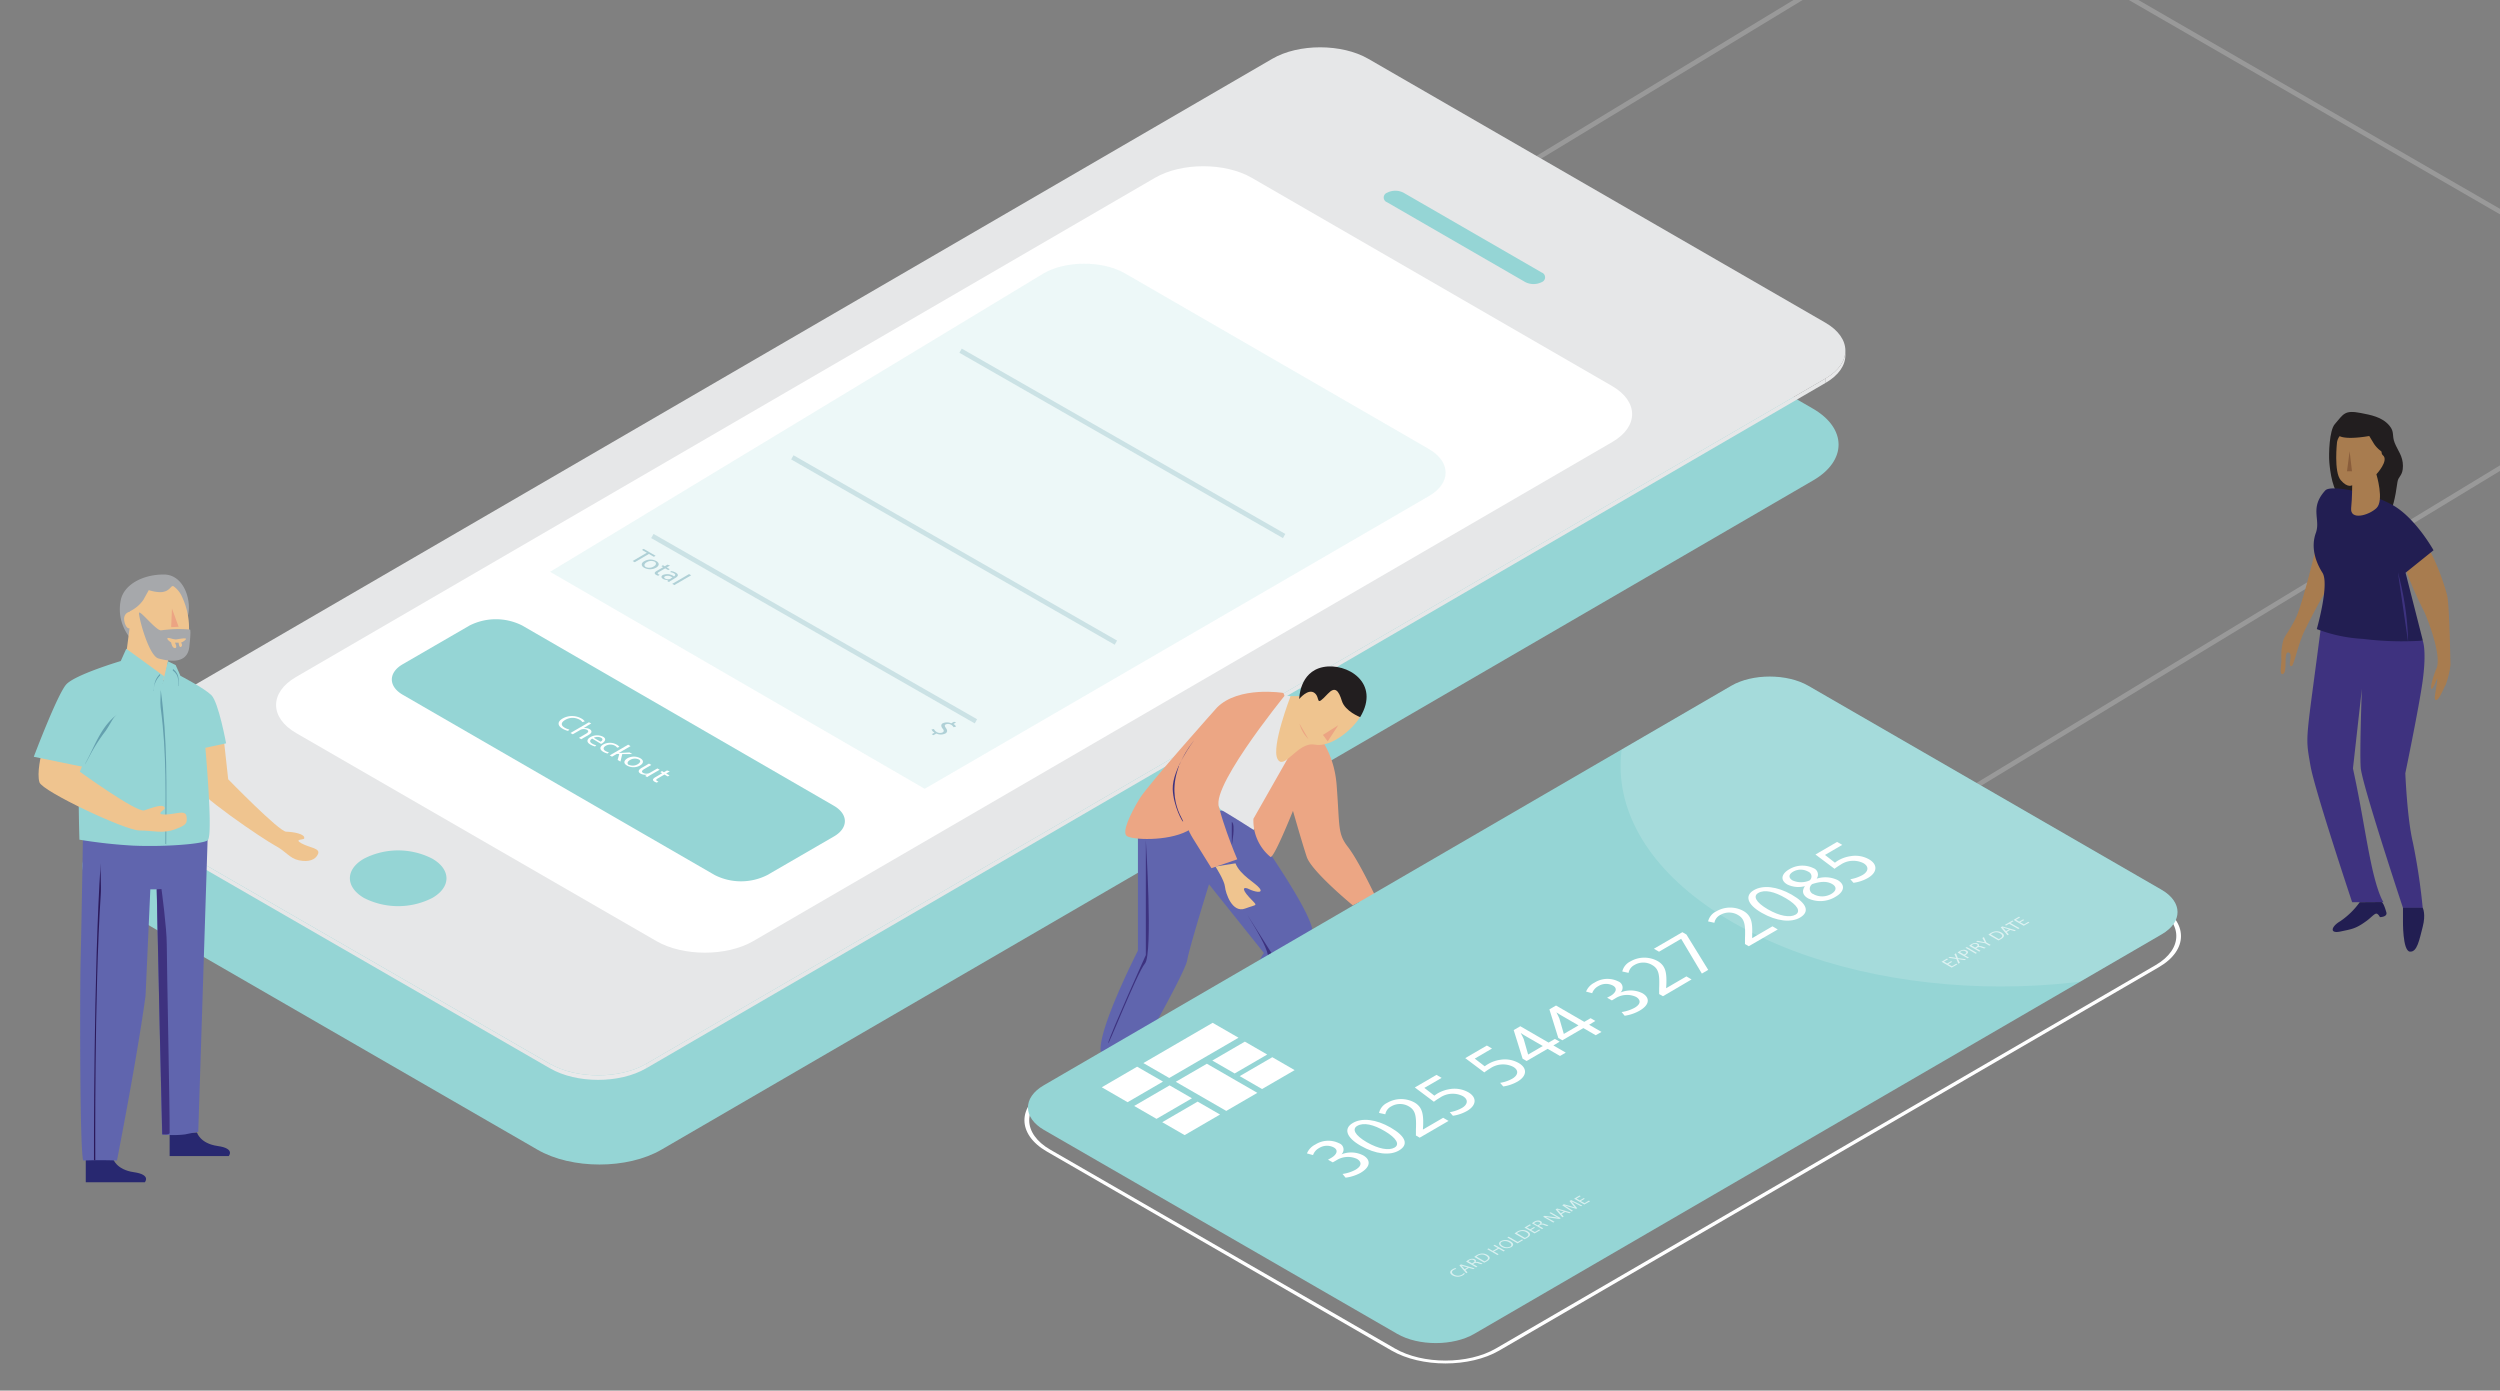 <svg id="Layer_1" data-name="Layer 1" xmlns="http://www.w3.org/2000/svg" xmlns:xlink="http://www.w3.org/1999/xlink" viewBox="0 0 524.66 291.84"><rect x="0" y="0" width="524.66" height="291.84" fill="#808080" stroke="none"/><defs><style>.cls-1,.cls-13,.cls-2{fill:none;}.cls-2{stroke:#fff;opacity:0.2;}.cls-13,.cls-2{stroke-miterlimit:10;}.cls-3{fill:#3a3759;}.cls-4{fill:#95d5d5;}.cls-5{isolation:isolate;}.cls-6{clip-path:url(#clip-path);}.cls-7{fill:#e9e9ea;}.cls-8{clip-path:url(#clip-path-2);}.cls-9{fill:#e6e7e8;}.cls-10{clip-path:url(#clip-path-3);}.cls-11{fill:#fff;}.cls-12{opacity:0.17;}.cls-13{stroke:#64a0ae;opacity:0.25;}.cls-14{opacity:0.45;}.cls-15{fill:#64a0ae;}.cls-16{fill:#282870;}.cls-17{fill:#efc48f;}.cls-18{fill:#6065ae;}.cls-19{fill:#a6a8ab;}.cls-20{fill:#eca483;}.cls-21{fill:#3e327f;}.cls-22{fill:#2b195b;}.cls-23{fill:#221e1f;}.cls-24{fill:#3d327f;}.cls-25{fill:#eca684;}.cls-26{fill:#a87c4f;}.cls-27{fill:#221e52;}.cls-28{fill:#8a5d3b;}.cls-29{clip-path:url(#clip-path-4);}.cls-30{opacity:0.15;}.cls-31{opacity:0.63;}</style><clipPath id="clip-path"><path class="cls-1" d="M387.28,73.6v.94c0,2.11-1.38,4.21-4.13,5.8V79.4C385.9,77.8,387.28,75.7,387.28,73.6Z"/></clipPath><clipPath id="clip-path-2"><path class="cls-1" d="M15.3,163V162c0,2.13,1.4,4.27,4.19,5.88v.94C16.69,167.21,15.3,165.08,15.3,163Z"/></clipPath><clipPath id="clip-path-3"><path class="cls-1" d="M135.58,223.27v.94c-5.53,3.22-14.59,3.22-20.14,0v-.94C121,226.48,130.06,226.48,135.58,223.27Z"/></clipPath><clipPath id="clip-path-4"><path class="cls-1" d="M453.63,186.72c4.46,2.57,4.48,6.78.06,9.35l-144.3,83.86c-4.43,2.58-11.7,2.58-16.16,0l-74.14-42.8c-4.46-2.58-4.48-6.79-.05-9.36l144.3-83.86c4.42-2.57,11.69-2.57,16.15,0Z"/></clipPath></defs><title>GX16_Pagos</title><polyline class="cls-2" points="411.69 -20.83 570.13 70.66 297.42 236.1"/><line class="cls-2" x1="52.56" y1="197.03" x2="411.68" y2="-20.83"/><path class="cls-3" d="M316.55,268.45l-.23-.1Z"/><path class="cls-3" d="M316.92,268.59l-.37-.14Z"/><path class="cls-3" d="M319.85,269.49l-.12,0Z"/><path class="cls-3" d="M320.64,269.65l-.24,0Z"/><path class="cls-3" d="M321.08,269.73l-.44-.08Z"/><path class="cls-3" d="M321.35,269.78l-.27,0Z"/><path class="cls-3" d="M321.77,269.84l-.42-.06Z"/><path class="cls-3" d="M322.46,269.93l-.41-.05Z"/><path class="cls-3" d="M330,269.74l-.27,0Z"/><path class="cls-3" d="M331.62,269.41l-.26.06Z"/><path class="cls-3" d="M332.3,269.23l-.28.08Z"/><path class="cls-3" d="M316,268.19l-.23-.11Z"/><path class="cls-3" d="M323.17,270l-.42-.05Z"/><path class="cls-3" d="M324.15,270.08l-.25,0Z"/><path class="cls-3" d="M324.7,270.1l-.55,0Z"/><path class="cls-3" d="M328,270l-.3,0Z"/><path class="cls-3" d="M329.06,269.89l-.4.05Z"/><path class="cls-4" d="M380.44,85.74c7.18,4.14,7.22,10.93.09,15.07L138.8,241.28c-7.13,4.15-18.84,4.15-26,0l-90.06-52c-7.17-4.14-7.21-10.92-.08-15.06L264.38,33.75c7.13-4.14,18.83-4.15,26,0Z"/><g class="cls-5"><g class="cls-5"><g class="cls-6"><g class="cls-5"><path class="cls-7" d="M387.28,73.6v.94c0,2.11-1.38,4.21-4.13,5.8V79.4c2.74-1.6,4.12-3.7,4.12-5.8"/></g></g></g><g class="cls-5"><g class="cls-8"><g class="cls-5"><path class="cls-7" d="M19.49,167.88v.94c-2.8-1.61-4.19-3.74-4.19-5.87V162c0,2.13,1.4,4.27,4.19,5.88"/></g></g></g><polygon class="cls-9" points="383.16 79.4 383.15 80.34 135.58 224.22 135.58 223.27 383.16 79.4"/><polygon class="cls-9" points="115.44 223.28 115.44 224.22 19.49 168.82 19.49 167.88 115.44 223.28"/><path class="cls-9" d="M383.1,67.73c5.55,3.21,5.58,8.46.06,11.67L135.58,223.27c-5.52,3.21-14.58,3.21-20.14,0l-95.95-55.4c-5.55-3.21-5.59-8.46-.06-11.67L267,12.34c5.52-3.22,14.59-3.21,20.15,0Z"/><g class="cls-5"><g class="cls-10"><g class="cls-5"><path class="cls-7" d="M135.58,223.27v.94c-5.53,3.22-14.59,3.22-20.14,0v-.94c5.56,3.2,14.62,3.2,20.14,0"/></g></g></g></g><path class="cls-11" d="M338.3,81c5.6,3.23,5.64,8.52.08,11.75L158.07,197.51c-5.56,3.23-14.7,3.23-20.3,0L62.16,153.85c-5.6-3.23-5.63-8.52-.06-11.76L242.4,37.31c5.56-3.23,14.69-3.23,20.29,0Z"/><g class="cls-12"><path class="cls-4" d="M115.44,120,219,57.38c4.69-2.72,12.39-2.72,17.11,0L299.82,94.2c4.73,2.72,4.76,7.19.06,9.91L194.06,165.54Z"/></g><path class="cls-4" d="M90.7,180.19c4,2.28,4,6,0,8.27a15.78,15.78,0,0,1-14.29,0c-3.95-2.28-4-6,0-8.27A15.7,15.7,0,0,1,90.7,180.19Z"/><path class="cls-4" d="M323.57,57.2a1.07,1.07,0,0,1,0,2,3.85,3.85,0,0,1-3.47,0l-29-16.75a1.06,1.06,0,0,1,0-2,3.77,3.77,0,0,1,3.46,0Z"/><path class="cls-4" d="M175,169.1c3.06,1.77,3.08,4.65.05,6.42l-14,8.11a12.22,12.22,0,0,1-11.08,0L84.53,145.81c-3.06-1.76-3.07-4.65,0-6.42l14-8.11a12.25,12.25,0,0,1,11.08,0Z"/><line class="cls-13" x1="201.59" y1="73.6" x2="269.49" y2="112.49"/><line class="cls-13" x1="166.28" y1="95.98" x2="234.18" y2="134.87"/><line class="cls-13" x1="136.91" y1="112.49" x2="204.81" y2="151.38"/><path class="cls-11" d="M122,150.78a2.08,2.08,0,0,1,.72.61l-.5.16a1.6,1.6,0,0,0-.6-.52,3,3,0,0,0-3,.05c-.9.52-1,1.15-.06,1.67a3.49,3.49,0,0,0,.93.36l-.27.28a3.83,3.83,0,0,1-1.15-.46c-1.05-.6-1.18-1.44,0-2.14A4,4,0,0,1,122,150.78Z"/><path class="cls-11" d="M124.08,151.82l-1.64,1h0a1.94,1.94,0,0,1,.68,0,1.8,1.8,0,0,1,.63.21c.35.2.71.66-.19,1.19l-1.58.91-.48-.28,1.51-.88c.43-.25.63-.55.18-.81a1.53,1.53,0,0,0-1.13-.09.62.62,0,0,0-.27.11l-1.59.92-.48-.27,3.87-2.25Z"/><path class="cls-11" d="M132.33,156.59,129.89,158h0a4.71,4.71,0,0,1,.53,0l1.7-.09.58.34-2.11,0-.38,1.58-.59-.34.34-1.26h-.52l-1,.57-.48-.27,3.87-2.25Z"/><path class="cls-11" d="M129.46,156.29a1.41,1.41,0,0,1,.53.47l-.48.15a1.09,1.09,0,0,0-.44-.4,2,2,0,0,0-1.93,0c-.61.35-.59.8-.07,1.1a2.42,2.42,0,0,0,.72.27l-.28.26a3.15,3.15,0,0,1-.91-.36c-.8-.46-.79-1.07,0-1.54A2.91,2.91,0,0,1,129.46,156.29Z"/><path class="cls-11" d="M126.38,156a1.77,1.77,0,0,1-.24.12L124.28,155c-.64.39-.49.78,0,1.06a3,3,0,0,0,.86.35l-.26.25a4.17,4.17,0,0,1-1-.42c-.82-.47-.76-1.07,0-1.53a2.79,2.79,0,0,1,2.67-.1C127.4,155.1,126.87,155.67,126.38,156Zm-1.75-1.15,1.41.81c.31-.17.65-.52.11-.84a1.78,1.78,0,0,0-1.52,0"/><path class="cls-11" d="M134.38,159.13c.76.44.73,1.05-.08,1.53a2.79,2.79,0,0,1-2.72,0c-.72-.41-.75-1,.09-1.52A2.81,2.81,0,0,1,134.38,159.13ZM132,160.51a2,2,0,0,0,1.84-.13c.44-.26.79-.72.21-1a1.94,1.94,0,0,0-1.84.12c-.58.34-.68.79-.21,1.06"/><path class="cls-11" d="M140.57,161.89l-.76.44.7.4-.37.22-.69-.4-1.42.82c-.33.19-.42.36-.15.51a1,1,0,0,0,.31.14l-.34.22a2.24,2.24,0,0,1-.5-.2c-.22-.13-.32-.28-.31-.42s.18-.33.49-.51l1.44-.84-.4-.23.36-.22.41.24.64-.37Z"/><path class="cls-11" d="M138.44,161.54l-1.93,1.11c-.27.16-.5.3-.69.43l-.43-.25.4-.26h0a2.21,2.21,0,0,1-1.37-.22c-.41-.24-.68-.66.24-1.2l1.54-.9.49.28-1.46.85c-.5.29-.69.58-.26.83a1.58,1.58,0,0,0,1.08.11,1,1,0,0,0,.29-.11l1.62-.94Z"/><g class="cls-14"><polygon class="cls-15" points="145.05 120.73 141.51 122.79 141.07 122.53 144.61 120.48 145.05 120.73"/><path class="cls-15" d="M140.93,121.79a4.63,4.63,0,0,0-.54.35l-.39-.22.26-.2h0a2,2,0,0,1-1.1-.22c-.49-.29-.4-.63-.05-.83a2.36,2.36,0,0,1,2.33.3l0,0,0,0c.19-.11.5-.36,0-.65a2.34,2.34,0,0,0-.8-.25l.18-.23a2.69,2.69,0,0,1,1,.34c.74.43.42.82-.07,1.1Zm-.19-.39.42-.24-.09,0a1.58,1.58,0,0,0-1.48-.23c-.29.17-.23.35,0,.49a1.32,1.32,0,0,0,1,.1l.17-.07"/><path class="cls-15" d="M140.62,118.68l-.69.4.63.37-.33.19-.63-.36-1.3.75c-.3.18-.38.33-.14.47a2.06,2.06,0,0,0,.29.13l-.31.2a1.75,1.75,0,0,1-.45-.19c-.21-.12-.3-.25-.29-.38s.17-.3.45-.46l1.32-.77-.37-.22.33-.19.37.22.58-.34Z"/><path class="cls-15" d="M137.73,117.75c.7.4.67,1-.07,1.4a2.57,2.57,0,0,1-2.48,0c-.66-.38-.69-1,.07-1.39A2.55,2.55,0,0,1,137.73,117.75ZM135.52,119a1.77,1.77,0,0,0,1.67-.12c.41-.23.72-.65.2-1a1.81,1.81,0,0,0-1.69.12c-.52.31-.61.71-.18,1"/><polygon class="cls-15" points="137.59 116.64 137.22 116.85 136.19 116.25 133.2 117.99 132.76 117.74 135.75 116 134.72 115.41 135.08 115.19 137.59 116.64"/></g><g class="cls-14"><path class="cls-15" d="M200.65,151.61l-.56.33a1.26,1.26,0,0,1,.55.54l-.52.14a1.32,1.32,0,0,0-1.64-.6c-.3.18-.23.39.06.8s.35.83-.15,1.12a2.2,2.2,0,0,1-1.89,0l-.6.35-.36-.21.58-.33a1.47,1.47,0,0,1-.63-.66L196,153a1.37,1.37,0,0,0,.59.63,1.31,1.31,0,0,0,1.24.07c.32-.19.29-.43,0-.78s-.46-.84,0-1.12a2.12,2.12,0,0,1,1.8,0l.58-.33Z"/></g><g id="hombre5"><path class="cls-16" d="M18,246v2.12H30.39s1.41-1.59-2.3-2.12-4.36-2.82-4.36-2.82H18Z"/><path class="cls-16" d="M35.6,240.51v2.11H48s1.41-1.59-2.3-2.11-4.36-2.83-4.36-2.83H35.6Z"/><path class="cls-17" d="M40,152.9s.29-1.14-.2,2.63c-.21,1.55-.38,6,.34,8.29.83,2.72,15.27,12.4,17.6,13.64s3,2.67,5,3.09,3.48-.08,4-1.32S65,177.93,63.29,177s.45-.75.54-1c.33-1-2.3-1.42-3.79-1.46s-12.15-11-12.15-11l-1.1-10Z"/><path class="cls-18" d="M17.46,172.32s-.34,21.51-.53,28.79-.19,41.39.56,42.45c4.09-.17,7.06,0,7.06,0s4.28-21.83,6-34.62l1-22.3h1.33L34,238.07a20.31,20.31,0,0,0,4.84,0c1.68-.35,2.77-.54,2.77-.54l2.05-64.16S24.93,175.16,18,172.32"/><path class="cls-4" d="M42.46,149.88s2.5,25,1.16,26.43c-.75.8-9,1.45-15.62,1.16a104.59,104.59,0,0,1-11.33-1.25s-.55-17,.38-21.51,9.86-14,9.86-14l10,3.84Z"/><path class="cls-19" d="M27.59,134.19a9.41,9.41,0,0,1-2.21-8.4c.7-3,4.39-5.22,9-5.22s6.1,6.43,4.83,9.3-5.53,5-5.53,5Z"/><path class="cls-17" d="M27.18,131.88l-.82,6.38v1.26l8.21,3.32.77-4.55a6,6,0,0,0,4.27-5,15.5,15.5,0,0,0-1.39-8,5.39,5.39,0,0,0-1.78-2.24c-.61-.32-.66,1-2.44,1.2-2.16.21-4.82-1.35-5.39-1.07-1.17.58-1.42,5.21-1.42,5.21a1.45,1.45,0,0,0-1.1,1.09c-.19.68.27,2.48,1.09,2.39"/><path class="cls-4" d="M35.23,138.78l1.64.8,1,2.25s5,2.58,6.5,4.07S47.45,156,47.45,156l-6.3,1.35-7.44-12.14Z"/><polygon class="cls-20" points="36.09 127.71 37.49 131.54 35.92 131.62 36.09 127.71"/><path class="cls-21" d="M33.06,194.57c0-1.79-.17-7.93-.17-7.93l1-.06S35,194.69,35,198.24c0,4,.66,35.54.6,39.51,0,.47-1.55.32-1.55.32s-.51-21.19-.51-21.31C33.52,215.14,33.06,195.52,33.06,194.57Z"/><path class="cls-22" d="M19.72,243.5s-.1-39.84,1.41-62.4c-.11,1.67.16,4.72,0,6.85C19.79,208.24,20,243.49,20,243.49Z"/><path class="cls-15" d="M34.71,177.11c0-9.74.32-18.92-1-28.66-.14-1,.06-3,0-3.85,1.49,10.83,1.2,20.38,1.18,31.22,0,1.93,0,1.29-.11,1.29"/><path class="cls-17" d="M9.08,156.86c-.56,1.68-1.36,5.46-.8,7.32s18,10.11,21,10.11,4.84.76,7.59-.3c2.25-.86,2.46-1.19,2.27-2.67s-2.41-.38-4.55-.38,0-1,0-1.3c-.18-1.12-2.48-.16-4.33.43-1.6.5-13.51-8.12-13.51-8.12l2.06-5.09Z"/><path class="cls-4" d="M26.5,136.15l-1.16,2.58s-9.57,2.85-11.43,4.9-6.82,15.19-6.82,15.19l11.26,2.31,3.07-3.81v-1.21s8.81-6.54,10.9-9a8.85,8.85,0,0,0,2.09-5.21Z"/><path class="cls-15" d="M24.66,149.88c-3.34,2.46-4.66,6.37-6.46,9.77-.05.09-.63,1.22-.28.62s.83-1.5,1.23-2.26a36,36,0,0,1,3-4.59c1.35-2,1.48-2.78,2.51-3.54"/><path class="cls-15" d="M37.37,143.84c0-1,.25-2.08-1.08-3.11-.15-.11.12-.27,0-.36,1.49,1.16,1.16,2.31,1.15,3.47,0,.2-.08.2-.08,0"/><path class="cls-15" d="M32.22,145a4.86,4.86,0,0,1,1.33-3.21c.11-.1,0-.29.06-.37-1.2,1.1-1.22,2.35-1.44,3.57,0,.22,0,.22,0,0"/><path class="cls-19" d="M27,128.4a7.17,7.17,0,0,0,3.12-2.56c.95-1.75,2-3.56,2-3.56s-3.38-.27-4,.22C26.94,123.45,27,128.4,27,128.4Z"/><path class="cls-19" d="M33.81,132.29c-1,.13-4.49-4.37-4.63-3.66s2,9,4.08,9.56,6,1.32,6.46-2.38c.4-3.42.18-3.69.18-3.69A27,27,0,0,0,33.81,132.29Z"/><path class="cls-17" d="M37,134.18c.63-.07,2.26-.43,2,0a2.58,2.58,0,0,1-1,.67s.43.61,0,.89-.51-.87-.51-.87l-.78,0s.62,1.14,0,1.14-.79-1.18-.79-1.18-.89-.55-.79-.86S36.31,134.25,37,134.18Z"/><path class="cls-17" d="M232,221.18l-1.52,8.31,4.23.34s2.22-6.24,2.72-7.77Z"/><path class="cls-23" d="M229.32,228.47s6.1,1.7,7.29,1.19c0,0,3.56,4.74,6.61,5.76,0,0-3.73,1.7-6.61.17S227,234.4,229.32,228.47Z"/><path class="cls-23" d="M262.88,228.11s5.42,1.35,7.46.17l8.13,3.56a8.35,8.35,0,0,1-4.74.34c-3.05-.51-5.6.16-7.46,0S261,232.18,262.88,228.11Z"/><path class="cls-17" d="M263.73,223.19s-.17,5.93-.51,5.43c0,0,6.44,1.18,7.12-.34,0,0-2.88-2.21-2-5.26s0-1.18,0-1.18Z"/><path class="cls-18" d="M238.81,170.67v28.82s-8.47,16.61-7.8,21.19l6.78,2.54s10.85-18.82,11.36-21.7,4.58-15.93,4.58-15.93L265.25,200s-2.54,3.05-2.71,10.68a94.61,94.61,0,0,0,.51,12.88l6.61-.17s6.78-22.72,5.76-28.31S260.17,170,260.17,170Z"/><path class="cls-24" d="M240.47,176.27l0,24.16s-7.44,16.52-7.88,18.38,6-14.58,7.7-16.61S240.47,176.27,240.47,176.27Z"/><path class="cls-24" d="M261.69,191.86,266.2,199l.75,1.18s-2.61,6.08-2.65,8.12c-.05,2.61-.06,14.42-.06,14.42s-1-13.44.42-17.4C266.19,201,268.13,202.37,261.69,191.86Z"/><path class="cls-24" d="M258.51,172.48v4.91S259.36,173,258.51,172.48Z"/><path class="cls-25" d="M269.32,145.42s-9.32-1.53-13.9,3.05c0,0-14.41,16.1-16.27,19.15s-3.73,6.95-2.71,7.8,8.47,1.19,12.71-1S273.39,152.88,269.32,145.42Z"/><path class="cls-24" d="M250.68,155.25s-4.69,6.12-4.57,10.34c.1,3.53,2.19,7.29,2.19,6.78S242.88,165.08,250.68,155.25Z"/><path class="cls-25" d="M247.46,160.5s-1,9.16,2.88,15.43l3.9,6.27,5.42-1.86s-4.24-9.84-4.58-15.09S247.46,160.5,247.46,160.5Z"/><path class="cls-9" d="M269.66,145.93l1.19.17s.17,6.61-1,8.3-1.87,3.22-.51,3.22,8.14-5.59,8.14-5.59l-14.4,22.13s-3.64-2.35-6.71-4.16C252.09,167.49,269.66,145.93,269.66,145.93Z"/><path class="cls-25" d="M274.41,151.86s5.42,4.07,6.1,12.88.17,10.17,2.37,13,5.59,10,5.59,10L283.9,190s-8.65-7.12-9.66-10.17-2.89-9.66-2.89-9.66-4.06,10.17-4.74,9.66a9.88,9.88,0,0,1-3.56-8Z"/><path class="cls-17" d="M285.42,189.15s3.56,5.59,3.56,8.14a3,3,0,0,0,1.53-1.87c.17-1.19,4.91,3.56,5.59,2.71s-7.8-9.83-7.8-9.83"/><path class="cls-17" d="M255.08,181.86s1.87,2.88,2,4.24,1.52,5.59,4.23,4.57,2.72-.33.85-2.37-1-2.2,0-1.69,3.05,1,2.2-.17-4.06-2.71-5.08-5.26Z"/><path class="cls-17" d="M270.85,146.1h2s4.24-4.41,4.07-1.87l-.17,2.55s3.9-3.39,4.57-2.72.68,5.09,2.55,4.92c0,0,2.88-.85,1.52,1.52s-5.93,6.45-9.49,5.77-6.44,5.59-7.8,3S270.85,146.1,270.85,146.1Z"/><polygon class="cls-20" points="280.85 152.2 278.64 155.59 277.63 154.23 280.85 152.2"/><path class="cls-20" d="M272.71,151.86a7.22,7.22,0,0,0,1.86,3.22"/><path class="cls-23" d="M272.66,146.7s0-5.69,5-6.7,12.14,3.28,7.79,10.5c0,0-3.16-1.2-3.84-3.4s-1.42-3.12-2.94-1.51c-2.81,3-1.46.84-2.81-.17S272.66,146.7,272.66,146.7Z"/></g><path class="cls-23" d="M490,89c-1.18,1.34-1.3,6.36-1.16,8s.68,6.6,2.66,7.3,9.3,2.55,10,2.86c.51.22,1.21-2.75,1.64-6,.17-1.24,1.15-1.27,1.15-3.37s-1.07-3.2-1.72-4.82,0-2.29-1.1-3.62c-1.55-1.88-4-2.27-6-2.67C492,86,491.85,86.88,490,89Z"/><path class="cls-26" d="M508.91,128.71c.24.56,3.7,8.84,2.38,11.69-.5,1.08-1.39,4-1,4.16s1.22-2.6,1.21-2.07c0,1.12-.74,4.06-.47,4.31.7.67,1.68-2.21,2.24-3.08a18.82,18.82,0,0,0,1-4.21c-.13-5.75-.32-12.24-.63-14.18s-4.71-15.6-9-14.36S508.67,128.16,508.91,128.71Z"/><path class="cls-26" d="M486.3,113.89s-3.07,13.07-4.58,16-2.2,3.39-2.58,4.64a13.5,13.5,0,0,0-.36,3.93c.06.62-.45,3,.17,3,1.32,0,.1-4.86,1.37-4.52,1,.27-.37,3.12.63,2.84.44-.12,1.19-4,2.5-7a127.08,127.08,0,0,1,6.94-12.55C491.56,118,486.3,113.89,486.3,113.89Z"/><path class="cls-21" d="M493.63,189.34s-7.88-23.62-8.74-28.62c-1.18-6.85-1-4.21,2.54-31.82,0,0,2.58,3.27,9.47,3.44a34.81,34.81,0,0,1,11.54,2.12s.86,1.92,0,8.36c-.72,5.34-3.65,19.46-3.65,19.46s.38,9.49,1.58,14.49a131.44,131.44,0,0,1,2.07,13.77H504.3s-8.62-26-8.87-29.44.24-16.53.24-16.53h0l-1.87,16.7c1.87,8.61,2.69,14.84,4,20.75s2.41,7.32,2.41,7.32Z"/><path class="cls-27" d="M495.22,189.34a16.14,16.14,0,0,1-4.1,4c-1.85,1.07-2.35,2.67.06,2.15s3.2-.55,5.55-2.28c.78-.57,1.5-1.4,1.92-1.47s.81.73.81.73,1.62,0,1.35-1c-.61-2.16-1-2.16-1-2.16Z"/><path class="cls-27" d="M504.3,193.21s-.11,6.33,1.44,6.5,2-2.54,2.7-5.21,0-4,0-4H504.3Z"/><path class="cls-27" d="M488,102.92c1.13-1.23,9.11.33,14,3s8.71,9.56,8.71,9.56l-5.87,4.72,3.63,14.24a65.56,65.56,0,0,1-12.56-.36,31.88,31.88,0,0,1-9.7-2.06s2.7-9.44,1.19-11.82-2.45-5.43-1.39-8.35S484.63,106.61,488,102.92Z"/><path class="cls-26" d="M490.46,92.76s-.71,6.26.77,8,2.41,1.07,2.41,1.07,0,2.68-.22,4.82c-.25,2.57,3.61,1.57,5.3,0s0-7.12,0-7.12,2.71-2.9,1.35-4c-1-.76,1.41-4.06-2.19-5.12S490.9,90.29,490.46,92.76Z"/><polygon class="cls-28" points="493.1 94.69 492.55 98.9 493.6 98.9 493.1 94.69"/><path class="cls-23" d="M490.39,90.81a6.44,6.44,0,0,1,5.12-2.2c3.51,0,5.58,2.64,5.71,3.93a18.49,18.49,0,0,1,0,2.95,6.14,6.14,0,0,1-3-2.34l-1-1.65S490.69,92.74,490.39,90.81Z"/><path class="cls-24" d="M503.23,120.1a60.41,60.41,0,0,1,2.15,14.67"/><path class="cls-11" d="M453,189.88c6.25,3.61,6.29,9.48.08,13.09L314.64,283.43c-6.21,3.61-16.35,3.61-22.61,0L219.7,241.67c-6.25-3.61-6.28-9.49-.07-13.09l138.46-80.47c6.21-3.61,16.35-3.6,22.6,0ZM313.93,283l138.46-80.46c5.82-3.38,5.78-8.89-.08-12.27L380,148.52c-5.86-3.38-15.36-3.38-21.18,0L220.34,229c-5.82,3.38-5.79,8.89.07,12.27L292.74,283c5.86,3.38,15.37,3.38,21.19,0"/><g class="cls-29"><path class="cls-4" d="M453.63,186.72c4.46,2.57,4.48,6.78.06,9.35l-144.3,83.86c-4.43,2.58-11.7,2.58-16.16,0l-74.14-42.8c-4.46-2.58-4.48-6.79-.05-9.36l144.3-83.86c4.42-2.57,11.69-2.57,16.15,0Z"/><g class="cls-30"><path class="cls-11" d="M476.13,193.53c-31,18-81.37,18-112.54,0s-31.34-47.18-.36-65.19Z"/></g></g><path class="cls-11" d="M286.1,242.48c1.53.88,1.68,2.35-.59,3.67a8.8,8.8,0,0,1-3.12,1l-.64-.78a7.94,7.94,0,0,0,2.7-.87c1.62-.94,1.12-1.83.33-2.29l0,0a4.54,4.54,0,0,0-4.36.32l-.72.41-1-.56.72-.41c.93-.55,1.63-1.51.5-2.16a3.09,3.09,0,0,0-3.1.13,2.68,2.68,0,0,0-1.26,1.47l-1.28-.35a3.63,3.63,0,0,1,1.75-1.86,5.08,5.08,0,0,1,5-.27,1.39,1.39,0,0,1,.5,2.32l0,0A5.52,5.52,0,0,1,286.1,242.48Z"/><path class="cls-11" d="M304,235.24l-6.06,3.52-.79-.46,0-1.15c.1-2.75,0-4.09-1.46-4.94a3.64,3.64,0,0,0-3.75,0,2.31,2.31,0,0,0-1.21,1.64l-1.32-.29a3.16,3.16,0,0,1,1.72-2.12,5.84,5.84,0,0,1,5.68-.09c1.76,1,1.92,2.58,1.86,4.86l-.06.85,0,0,4.26-2.48Z"/><path class="cls-11" d="M308.13,229.22c1.86,1.08,1.78,2.74-.27,3.94a8.48,8.48,0,0,1-2.95,1l-.66-.75a7.94,7.94,0,0,0,2.54-.88c1.22-.7,1.46-1.76.19-2.5a4.75,4.75,0,0,0-4.84.37,10.52,10.52,0,0,0-1.22.82l-4-3,4.54-2.64,1.09.63-3.63,2.1,2.1,1.63a7.3,7.3,0,0,1,.71-.49,7.4,7.4,0,0,1,2.56-.89A5.93,5.93,0,0,1,308.13,229.22Z"/><path class="cls-11" d="M291.84,236.63c3.24,1.88,3.84,3.61,1.73,4.83-1.85,1.08-4.85.8-8-1s-3.59-3.66-1.66-4.79S288.79,234.88,291.84,236.63Zm-5,3.08c2.48,1.43,4.65,1.8,5.82,1.13s.4-2-2-3.43-4.5-1.9-5.82-1.13c-1.12.66-.56,1.93,2,3.43"/><path class="cls-11" d="M344.68,208.44c1.52.88,1.68,2.35-.6,3.67a8.85,8.85,0,0,1-3.12,1.06l-.64-.78a8.15,8.15,0,0,0,2.7-.88c1.63-.94,1.12-1.84.32-2.3h0a4.54,4.54,0,0,0-4.36.32l-.71.42-1-.57L338,209c.94-.54,1.64-1.51.5-2.16a3.09,3.09,0,0,0-3.1.13,2.72,2.72,0,0,0-1.26,1.47l-1.28-.34a3.65,3.65,0,0,1,1.75-1.87,5.1,5.1,0,0,1,5-.27,1.4,1.4,0,0,1,.49,2.32l0,0A5.56,5.56,0,0,1,344.68,208.44Z"/><path class="cls-11" d="M333.5,215.06l2.6,1.5-1.21.7-2.6-1.5-4.41,2.56-.85-.49-1.87-6,1.39-.81,5.93,3.43,1.33-.77,1,.58ZM328.16,217l3.11-1.81-3.18-1.84c-.5-.28-1-.58-1.46-.89l0,0c.27.49.44.86.62,1.27l.93,3.22,0,0"/><path class="cls-11" d="M326,219.4l2.6,1.51-1.21.7-2.6-1.5-4.41,2.56-.84-.49-1.87-6,1.39-.81,5.93,3.43,1.33-.77,1,.58Zm-5.33,1.93,3.11-1.81-3.19-1.84c-.5-.28-1-.58-1.45-.89l0,0c.27.49.45.86.63,1.27l.92,3.22,0,0"/><path class="cls-11" d="M318.7,223.08c1.87,1.07,1.8,2.74-.27,3.93a8.6,8.6,0,0,1-2.95,1l-.66-.76a7.77,7.77,0,0,0,2.55-.87c1.22-.71,1.46-1.77.18-2.5a4.74,4.74,0,0,0-4.84.36,13.51,13.51,0,0,0-1.21.82l-4-3,4.54-2.64,1.08.63-3.62,2.11,2.09,1.62a6.3,6.3,0,0,1,.72-.48,6.88,6.88,0,0,1,2.56-.89A5.83,5.83,0,0,1,318.7,223.08Z"/><path class="cls-11" d="M355,205.55l-6,3.52-.8-.45,0-1.16c.1-2.75,0-4.09-1.46-4.93a3.63,3.63,0,0,0-3.75,0,2.33,2.33,0,0,0-1.21,1.64l-1.32-.29a3.16,3.16,0,0,1,1.72-2.12,5.79,5.79,0,0,1,5.67-.08c1.77,1,1.93,2.58,1.86,4.85l-.05.86h0l4.26-2.48Z"/><polygon class="cls-11" points="353.92 196.12 358.49 203.54 357.16 204.32 352.83 197.05 352.8 197.03 348.17 199.73 347.09 199.11 353.07 195.63 353.92 196.12"/><path class="cls-11" d="M392.24,180.34c1.86,1.08,1.79,2.74-.26,3.93a8.3,8.3,0,0,1-3,1l-.66-.75a8,8,0,0,0,2.55-.88c1.21-.7,1.46-1.76.18-2.5a4.75,4.75,0,0,0-4.84.37,11.19,11.19,0,0,0-1.21.82l-4-3,4.54-2.64,1.08.62-3.62,2.11,2.09,1.63a5.86,5.86,0,0,1,.71-.49,7.19,7.19,0,0,1,2.56-.88A5.85,5.85,0,0,1,392.24,180.34Z"/><path class="cls-11" d="M385.68,184.71c1.66,1,1.37,2.43-.45,3.48a6.1,6.1,0,0,1-5.76.36c-1.21-.7-1.35-1.6-.68-2.57l-.05,0a5.29,5.29,0,0,1-3.65-.36c-1.52-.88-1.27-2.21.39-3.18a5.35,5.35,0,0,1,5.11-.24,1.44,1.44,0,0,1,.66,2.19l.05,0A5.91,5.91,0,0,1,385.68,184.71Zm-5,3a3.84,3.84,0,0,0,3.63-.1c1.15-.67,1.18-1.52.2-2.08-1.16-.67-2.53-.53-4.18,0a1.21,1.21,0,0,0,.26,2.13l.09,0m-4.48-2.89a4.38,4.38,0,0,0,3.57,0,1.08,1.08,0,0,0-.29-1.84,3.19,3.19,0,0,0-3.16,0c-1.06.62-.94,1.37-.12,1.84"/><path class="cls-11" d="M376,187.75c3.25,1.87,3.84,3.61,1.74,4.83-1.85,1.07-4.86.79-8-1s-3.59-3.66-1.67-4.77S372.91,186,376,187.75Zm-5,3.08c2.48,1.43,4.65,1.8,5.82,1.12s.4-2-2-3.42-4.5-1.9-5.82-1.13c-1.13.65-.57,1.93,2,3.43"/><path class="cls-11" d="M373.09,195.06,367,198.58l-.79-.46,0-1.15c.1-2.75,0-4.1-1.46-4.94a3.64,3.64,0,0,0-3.75,0,2.32,2.32,0,0,0-1.21,1.63l-1.32-.29a3.13,3.13,0,0,1,1.72-2.11,5.77,5.77,0,0,1,5.67-.09c1.77,1,1.93,2.58,1.86,4.86l0,.85,0,0,4.26-2.48Z"/><g class="cls-31"><polygon class="cls-11" points="315.83 262.47 315.55 262.63 314.55 262.06 313.52 262.65 314.52 263.23 314.25 263.39 312.11 262.15 312.38 262 313.28 262.52 314.31 261.92 313.41 261.4 313.69 261.24 315.83 262.47"/><path class="cls-11" d="M312.63,264c0,.23-.22.48-.63.72a4.39,4.39,0,0,1-.52.27l-2.1-1.21a4.18,4.18,0,0,1,.54-.36,2.31,2.31,0,0,1,1.12-.35,2,2,0,0,1,1.06.27C312.46,263.55,312.64,263.77,312.63,264Zm-1.09.71a1.66,1.66,0,0,0,.3-.15c.58-.34.57-.71,0-1.05h0a1.62,1.62,0,0,0-1.66,0,1.74,1.74,0,0,0-.3.21l1.69,1"/><path class="cls-11" d="M310.24,265.13a.93.93,0,0,0-.85,0l-.25.15.92.53-.27.16-2.11-1.21a2.61,2.61,0,0,1,.48-.34,1.57,1.57,0,0,1,.79-.25,1.06,1.06,0,0,1,.58.14c.28.16.28.37.14.54h0a1.29,1.29,0,0,1,.74.06,5.59,5.59,0,0,0,.75.25l-.28.16A3.91,3.91,0,0,1,310.24,265.13Zm-1.31,0,.28-.17c.29-.16.31-.36.07-.5a.87.87,0,0,0-.89.05.82.82,0,0,0-.24.17l.78.45"/><path class="cls-11" d="M309.18,266.34l-.9-.26-.75.44.45.51-.28.17-1.42-1.66.33-.19,2.86.82Zm-1.81,0L308,266l-.82-.24a4.22,4.22,0,0,1-.5-.16h0a3.7,3.7,0,0,1,.28.28l.41.48"/><path class="cls-11" d="M307.44,267.27a1.47,1.47,0,0,1-.47.39,2.14,2.14,0,0,1-2.12,0c-.67-.39-.67-.91,0-1.29a2.05,2.05,0,0,1,.6-.24l.16.17a1.54,1.54,0,0,0-.52.2c-.49.28-.51.66.05,1a1.68,1.68,0,0,0,1.68,0,1,1,0,0,0,.36-.31Z"/><path class="cls-11" d="M317,260.51c.74.43.68.91.14,1.23a2.15,2.15,0,0,1-2-.07c-.68-.4-.7-.9-.14-1.22A2.12,2.12,0,0,1,317,260.51Zm-1.61,1a1.66,1.66,0,0,0,1.54.11c.43-.26.27-.63-.21-.91a1.67,1.67,0,0,0-1.55-.11c-.46.27-.26.64.22.91"/><path class="cls-11" d="M321.1,259.07c0,.23-.21.48-.63.73a5.27,5.27,0,0,1-.52.27l-2.1-1.21a4.94,4.94,0,0,1,.54-.37,2.19,2.19,0,0,1,1.12-.34,2,2,0,0,1,1.08.26Q321.12,258.73,321.1,259.07Zm-1.09.72a2.09,2.09,0,0,0,.3-.15c.59-.34.57-.72,0-1.05h0a1.6,1.6,0,0,0-1.66,0,1.14,1.14,0,0,0-.29.21l1.68,1"/><polygon class="cls-11" points="319.65 260.25 318.47 260.94 316.33 259.7 316.61 259.54 318.52 260.64 319.42 260.12 319.65 260.25"/><polygon class="cls-11" points="323.25 258.16 322.06 258.85 319.92 257.62 321.06 256.95 321.3 257.09 320.43 257.6 321.11 257.99 321.93 257.51 322.15 257.64 321.33 258.12 322.1 258.56 323.02 258.03 323.25 258.16"/><path class="cls-11" d="M324.05,257.1a.91.91,0,0,0-.84,0l-.26.15.93.53-.27.16-2.11-1.21a3.82,3.82,0,0,1,.48-.34,1.61,1.61,0,0,1,.79-.25,1,1,0,0,1,.57.14c.28.16.29.37.14.54h0a1.22,1.22,0,0,1,.74.07,6.14,6.14,0,0,0,.75.24l-.29.17C324.61,257.3,324.38,257.22,324.05,257.1Zm-1.31,0L323,257c.3-.18.32-.38.08-.52a.89.89,0,0,0-.89.06,1.23,1.23,0,0,0-.25.17l.78.45"/><polygon class="cls-11" points="333.69 252.1 332.49 252.79 330.35 251.56 331.5 250.89 331.73 251.03 330.86 251.53 331.53 251.93 332.36 251.44 332.59 251.57 331.76 252.06 332.53 252.5 333.45 251.96 333.69 252.1"/><path class="cls-11" d="M332.07,253l-.27.15-1-.51-1-.51.54.63.66.81-.21.12-1.36-.38c-.4-.12-.77-.23-1.07-.34l.89.57.86.57-.26.15-2-1.32.35-.21,1.4.39c.35.1.65.19.93.29h0a5.39,5.39,0,0,1-.5-.54l-.65-.82.35-.2Z"/><path class="cls-11" d="M329.37,254.61l-.9-.26-.76.44.45.52-.28.16-1.42-1.66.33-.19,2.87.82Zm-1.82,0,.64-.37-.82-.23-.5-.16h0l.27.28.41.48"/><path class="cls-11" d="M327.56,255.65l-.28.17-1.75-.24c-.39-.05-.77-.11-1.11-.18h0c.28.14.55.29.9.49l.92.53-.26.15-2.14-1.23.3-.18,1.76.23c.41,0,.76.11,1.08.18h0c-.31-.16-.57-.3-.9-.49l-.91-.52.26-.15Z"/></g><g class="cls-31"><polygon class="cls-11" points="410.79 202.37 409.59 203.07 407.45 201.84 408.6 201.17 408.84 201.3 407.97 201.81 408.64 202.2 409.47 201.72 409.69 201.85 408.87 202.33 409.64 202.78 410.56 202.24 410.79 202.37"/><path class="cls-11" d="M422.78,195.41l-.9-.26-.75.44.45.51-.29.17-1.41-1.66.33-.19,2.86.82Zm-1.81,0,.64-.37-.82-.24-.5-.15h0a3.7,3.7,0,0,1,.28.28l.41.48"/><polygon class="cls-11" points="422.57 193.32 421.92 193.7 423.83 194.8 423.55 194.96 421.64 193.86 421 194.24 420.76 194.1 422.33 193.19 422.57 193.32"/><path class="cls-11" d="M420.55,196.37c0,.23-.22.48-.63.72a4.39,4.39,0,0,1-.52.27l-2.1-1.21a3.35,3.35,0,0,1,.54-.36,2.31,2.31,0,0,1,1.12-.35,2,2,0,0,1,1.07.27C420.38,195.92,420.56,196.14,420.55,196.37Zm-1.09.71a1.66,1.66,0,0,0,.3-.15c.58-.34.57-.71,0-1.05h0a1.62,1.62,0,0,0-1.66,0,2.28,2.28,0,0,0-.3.21l1.69,1"/><path class="cls-11" d="M416.35,196.66l.52,1.13.91.52-.28.16-.9-.52-1.9-.32.31-.19.89.17.65.14h0a4.23,4.23,0,0,1-.23-.38l-.29-.52Z"/><g class="cls-5"><path class="cls-11" d="M415.82,198.86a.91.91,0,0,0-.84,0l-.26.15.92.53-.27.16-2.11-1.21a3.15,3.15,0,0,1,.49-.34,1.51,1.51,0,0,1,.78-.25,1,1,0,0,1,.58.14c.28.16.29.36.14.54h0a1.29,1.29,0,0,1,.74.06,5.59,5.59,0,0,0,.75.25l-.28.16A4.62,4.62,0,0,1,415.82,198.86Zm-1.31,0,.28-.17c.29-.17.32-.37.08-.51a.89.89,0,0,0-.89.05.93.93,0,0,0-.25.18l.78.45"/><polygon class="cls-11" points="414.89 199.99 414.62 200.15 412.48 198.91 412.76 198.75 414.89 199.99"/><path class="cls-11" d="M412.36,200.47l.85.5-.27.15-2.11-1.22a3.47,3.47,0,0,1,.49-.32,1.66,1.66,0,0,1,.77-.25,1.15,1.15,0,0,1,.63.15c.19.11.3.23.3.36s-.15.35-.42.51A.9.9,0,0,1,412.36,200.47Zm-.23-.13.25-.12c.33-.19.38-.4.08-.57a.9.9,0,0,0-.92,0l-.24.16.83.48"/><path class="cls-11" d="M412.62,201.31l-.31.18-.75-.11-.66-.11h0a2.56,2.56,0,0,1,.2.38l.21.42-.32.18-.42-1-1.69-.25.32-.18.78.12.57.1h0l-.17-.32-.21-.47.31-.18.4,1Z"/></g><polygon class="cls-11" points="425.9 193.59 424.71 194.29 422.57 193.05 423.72 192.38 423.95 192.52 423.08 193.03 423.75 193.42 424.58 192.94 424.8 193.07 423.98 193.55 424.75 193.99 425.67 193.46 425.9 193.59"/></g><polygon class="cls-11" points="244.07 226.99 236.64 231.31 231.22 228.18 238.64 223.86 244.07 226.99"/><polygon class="cls-11" points="259.92 217.78 245.38 226.23 239.95 223.1 254.49 214.65 259.92 217.78"/><polygon class="cls-11" points="256.04 233.9 248.61 238.22 243.91 235.51 251.34 231.19 256.04 233.9"/><polygon class="cls-11" points="250.15 230.49 242.71 234.81 238.02 232.1 245.46 227.78 250.15 230.49"/><polygon class="cls-11" points="271.7 224.58 264.86 228.55 260.17 225.84 267.01 221.87 271.7 224.58"/><polygon class="cls-11" points="265.94 221.31 259.11 225.28 254.42 222.57 261.25 218.6 265.94 221.31"/><polygon class="cls-11" points="263.87 229.35 257.35 233.14 246.75 227.03 253.28 223.24 263.87 229.35"/></svg>